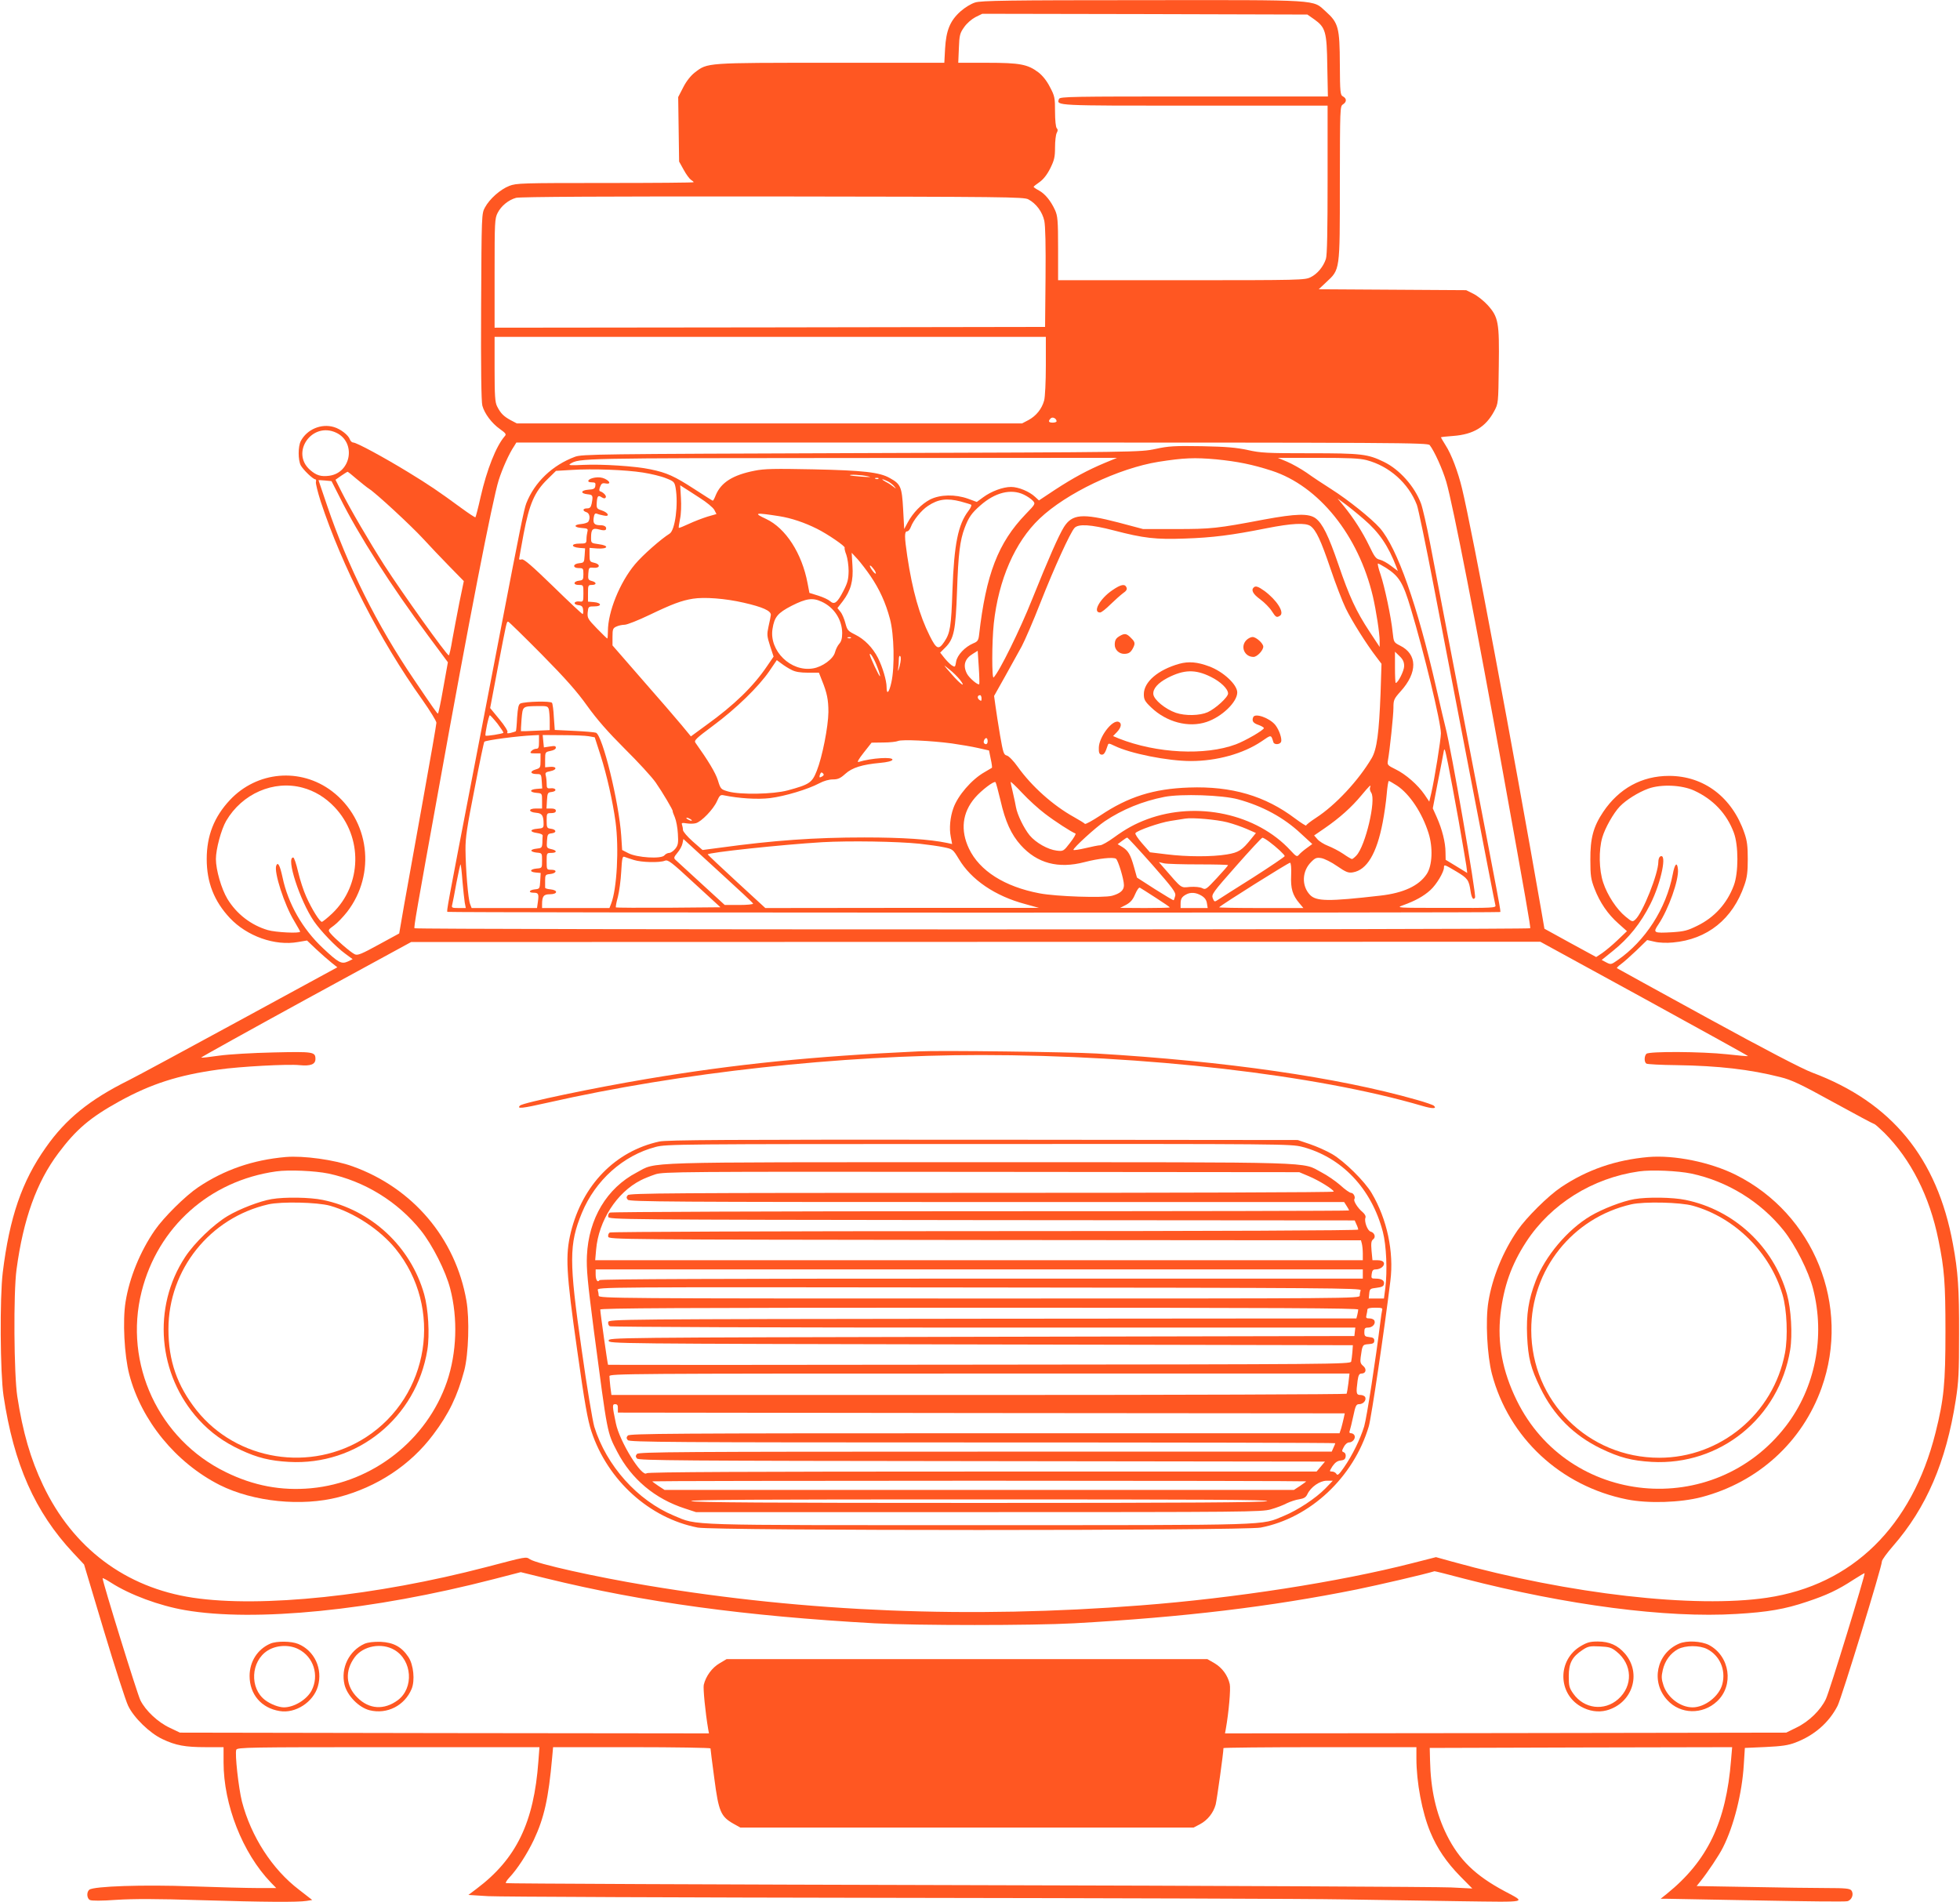 <?xml version="1.0" standalone="no"?>
<!DOCTYPE svg PUBLIC "-//W3C//DTD SVG 20010904//EN"
 "http://www.w3.org/TR/2001/REC-SVG-20010904/DTD/svg10.dtd">
<svg version="1.0" xmlns="http://www.w3.org/2000/svg"
 width="1280pt" height="1242pt" viewBox="0 0 1280 1242"
 preserveAspectRatio="xMidYMid meet">
<g transform="translate(0,1242) scale(0.1,-0.1)"
fill="#ff5722" stroke="none">
<path d="M6369 12404 c-27 -8 -68 -33 -97 -59 -68 -61 -93 -124 -100 -242 l-5
-93 -742 0 c-819 0 -803 1 -887 -63 -27 -21 -55 -56 -76 -97 l-33 -64 3 -211
3 -210 30 -54 c16 -30 38 -59 47 -65 10 -6 18 -13 18 -16 0 -3 -260 -5 -578
-5 -544 0 -580 -1 -626 -19 -59 -23 -129 -85 -159 -141 -22 -40 -22 -46 -25
-648 -2 -393 1 -621 8 -646 14 -52 62 -116 115 -153 39 -28 43 -34 31 -47 -56
-64 -117 -219 -157 -395 -16 -72 -32 -132 -34 -134 -2 -3 -44 25 -92 60 -147
108 -212 152 -348 235 -159 97 -336 193 -358 193 -8 0 -18 9 -22 20 -9 28 -60
68 -104 81 -83 25 -177 -15 -217 -92 -18 -36 -18 -122 0 -158 16 -29 80 -91
95 -91 5 0 7 -8 4 -18 -2 -9 12 -66 31 -126 139 -423 387 -908 664 -1296 50
-71 92 -139 92 -150 0 -10 -40 -241 -89 -512 -49 -271 -104 -577 -122 -679
l-32 -185 -134 -73 c-113 -62 -138 -72 -156 -63 -26 11 -133 105 -159 137 -17
21 -16 23 23 51 22 16 60 56 86 89 191 248 146 601 -99 788 -206 156 -490 131
-667 -58 -103 -110 -151 -233 -151 -385 0 -152 48 -275 151 -385 112 -119 294
-184 445 -157 l59 10 60 -57 c33 -31 78 -70 99 -87 l39 -31 -634 -345 c-349
-190 -677 -367 -729 -393 -254 -126 -411 -253 -541 -439 -156 -220 -237 -457
-281 -816 -20 -164 -17 -655 5 -805 67 -447 205 -759 455 -1026 l71 -76 130
-434 c72 -239 143 -459 158 -489 37 -78 142 -179 223 -217 88 -42 150 -53 285
-53 l115 0 0 -99 c0 -277 124 -592 308 -784 l36 -37 -119 0 c-66 0 -258 5
-428 11 -322 12 -646 1 -674 -22 -19 -16 -16 -57 4 -67 11 -6 78 -6 173 1 111
7 266 7 545 -2 427 -13 640 -14 697 -5 l37 6 -86 67 c-175 133 -313 347 -373
576 -22 88 -47 312 -37 338 6 16 81 17 993 17 l987 0 -7 -92 c-29 -400 -144
-638 -404 -833 l-53 -40 128 -8 c70 -4 1273 -9 2673 -11 1400 -2 2707 -6 2905
-10 198 -3 545 -8 770 -12 457 -6 433 -11 290 66 -191 102 -296 205 -376 365
-71 143 -106 299 -110 490 l-2 80 987 3 988 2 -7 -82 c-32 -408 -154 -661
-420 -876 l-40 -32 40 0 c22 0 291 -5 597 -11 306 -6 568 -9 582 -5 30 7 45
48 26 71 -10 12 -41 15 -159 15 -80 0 -305 3 -499 7 l-352 6 25 31 c45 56 122
170 147 221 71 140 125 355 136 540 l7 110 135 6 c106 5 148 11 195 29 124 47
220 131 276 241 27 55 289 907 289 942 0 10 33 55 73 101 217 249 346 548 409
951 19 120 22 183 22 435 1 291 -7 408 -40 585 -103 564 -401 926 -918 1120
-65 24 -307 150 -685 357 -322 176 -588 323 -591 325 -3 3 9 14 25 26 17 12
62 52 101 89 l71 69 49 -11 c28 -7 79 -9 119 -5 225 20 391 153 467 375 18 51
22 88 22 170 0 82 -4 119 -22 170 -80 233 -264 373 -492 373 -178 0 -327 -82
-430 -235 -65 -97 -85 -173 -84 -313 0 -105 4 -128 27 -188 35 -91 87 -167
156 -228 l56 -50 -63 -60 c-34 -33 -80 -70 -100 -84 l-38 -25 -169 92 -169 93
-18 105 c-190 1089 -453 2493 -520 2770 -26 108 -69 223 -108 283 -16 26 -30
49 -30 51 0 2 36 6 80 9 133 10 213 59 268 162 27 50 27 52 30 293 4 287 -2
321 -73 400 -25 27 -66 60 -92 73 l-48 24 -482 3 -481 3 48 45 c92 86 90 69
90 646 1 490 1 504 20 516 25 16 26 38 1 52 -18 9 -20 23 -21 211 -1 238 -9
270 -92 344 -88 79 -20 75 -1197 74 -877 0 -1054 -3 -1092 -15z m2212 -109
c76 -54 84 -81 87 -307 l4 -198 -875 0 c-799 0 -875 -1 -881 -16 -17 -45 -33
-44 885 -44 l869 0 0 -484 c0 -334 -3 -493 -11 -517 -17 -51 -55 -97 -99 -119
-38 -19 -60 -20 -845 -20 l-805 0 0 208 c0 183 -3 212 -20 250 -28 61 -65 106
-105 128 -19 10 -35 21 -35 24 1 3 18 17 39 31 25 18 49 48 70 90 26 53 31 73
31 136 0 41 5 84 11 95 8 14 8 23 0 31 -6 6 -11 51 -11 108 0 90 -2 102 -33
160 -20 40 -48 75 -75 96 -70 53 -121 63 -335 63 l-189 0 4 95 c3 85 7 99 34
137 17 25 48 52 74 66 l45 22 1062 -2 1061 -3 43 -30z m-1865 -1177 c52 -28
91 -82 104 -140 7 -35 10 -159 8 -373 l-3 -320 -1797 -3 -1798 -2 0 355 c0
336 1 358 20 395 23 45 70 84 120 98 23 7 604 10 1675 9 1522 -2 1642 -3 1671
-19z m114 -1085 c0 -105 -5 -206 -11 -228 -15 -55 -52 -101 -102 -128 l-42
-22 -1650 0 -1650 0 -40 21 c-46 25 -66 45 -89 91 -13 26 -16 68 -16 243 l0
210 1800 0 1800 0 0 -187z m70 -364 c0 -5 -11 -9 -25 -9 -27 0 -32 9 -13 28
12 12 38 -1 38 -19z m-4704 -75 c131 -62 98 -262 -46 -281 -53 -7 -84 2 -125
38 -130 114 13 318 171 243z m7141 -81 c31 -40 84 -158 108 -239 43 -147 200
-952 374 -1919 142 -787 178 -990 174 -997 -5 -10 -7281 -10 -7286 0 -5 8 13
111 159 917 195 1084 350 1880 391 2010 24 75 67 172 101 222 l14 23 2976 0
c2821 0 2976 -1 2989 -17z m-7008 -221 c31 -26 67 -55 81 -64 46 -29 276 -242
355 -328 43 -47 120 -128 171 -180 l93 -95 -29 -140 c-15 -77 -36 -186 -46
-242 -9 -57 -20 -103 -23 -103 -14 1 -309 414 -422 590 -97 152 -220 362 -279
479 l-39 78 37 26 c20 14 39 25 41 26 3 1 30 -21 60 -47z m-110 -120 c121
-244 338 -583 576 -902 l130 -175 -30 -167 c-16 -93 -32 -168 -35 -168 -6 1
-28 32 -155 220 -242 356 -435 743 -569 1139 -31 90 -56 164 -56 165 0 1 19 0
43 -2 l42 -4 54 -106z m-243 -1896 c78 -21 148 -63 208 -126 187 -196 181
-508 -14 -695 -32 -30 -63 -55 -68 -55 -14 0 -66 83 -102 164 -17 37 -41 110
-53 162 -12 52 -26 94 -32 94 -49 2 43 -281 135 -416 45 -65 144 -168 203
-211 l50 -37 -31 -15 c-42 -19 -61 -9 -164 88 -133 125 -227 290 -263 462 -17
78 -30 103 -41 76 -16 -42 53 -256 117 -361 21 -36 39 -67 39 -70 0 -13 -160
-5 -211 10 -109 32 -204 105 -264 204 -39 65 -75 189 -75 260 0 65 35 194 67
249 104 178 310 268 499 217z m9088 -19 c124 -57 213 -151 259 -275 31 -82 31
-262 0 -344 -44 -118 -126 -209 -239 -264 -63 -31 -85 -37 -163 -42 -123 -7
-128 -4 -90 52 65 97 134 290 127 359 -5 52 -21 37 -34 -33 -43 -224 -179
-435 -361 -561 -41 -29 -44 -29 -73 -14 l-30 16 72 58 c105 84 183 182 246
307 71 141 112 340 63 310 -6 -4 -11 -19 -11 -34 0 -78 -102 -333 -150 -377
-19 -17 -21 -16 -64 19 -58 47 -119 140 -146 222 -28 83 -30 213 -6 295 18 62
73 159 114 202 41 43 121 93 187 117 85 30 218 24 299 -13z m-325 -1359 c374
-205 679 -374 677 -375 -2 -2 -63 4 -137 12 -166 18 -510 20 -527 3 -15 -15
-15 -55 0 -64 6 -4 95 -9 197 -10 273 -4 480 -28 677 -78 74 -18 133 -46 347
-164 142 -78 262 -142 266 -142 5 0 34 -26 66 -57 174 -174 297 -416 354 -700
39 -189 46 -281 46 -598 0 -340 -10 -442 -65 -662 -154 -613 -543 -994 -1100
-1077 -471 -70 -1291 23 -2054 235 l-108 30 -157 -40 c-477 -122 -1158 -228
-1771 -275 -1114 -87 -2182 -44 -3224 130 -337 56 -719 141 -765 171 -28 18
-18 19 -286 -51 -720 -188 -1469 -267 -1915 -200 -440 66 -784 324 -979 735
-81 170 -132 345 -168 579 -22 143 -26 677 -5 830 44 328 131 570 273 759 116
155 207 233 401 340 204 112 382 170 644 206 139 20 456 37 530 29 72 -7 104
5 104 40 0 47 -13 49 -273 43 -138 -3 -291 -12 -356 -21 -62 -9 -115 -15 -118
-13 -2 2 306 173 684 380 l688 375 3687 1 3687 1 680 -372z m-1176 -3788 c671
-173 1321 -258 1777 -230 204 12 316 31 461 80 129 43 200 76 304 144 38 24
71 44 72 42 6 -6 -230 -776 -253 -822 -34 -72 -111 -147 -192 -186 l-67 -33
-1832 -3 -1833 -2 5 27 c20 113 33 264 26 295 -13 57 -49 106 -99 136 l-47 27
-1570 0 -1570 0 -47 -28 c-48 -28 -89 -84 -102 -140 -5 -23 10 -179 29 -290
l5 -27 -1728 2 -1727 3 -65 31 c-78 36 -159 112 -193 180 -20 39 -247 773
-247 797 0 4 26 -10 57 -30 122 -78 313 -149 481 -178 457 -79 1226 -2 2015
202 l178 46 167 -41 c636 -156 1299 -246 2142 -293 277 -15 1035 -15 1305 0
716 40 1283 108 1845 221 146 30 444 99 508 119 2 1 90 -21 195 -49z m-4923
-1108 c0 -5 11 -94 25 -197 28 -215 42 -248 125 -295 l45 -25 1480 0 1480 0
42 22 c50 27 87 74 102 128 8 31 51 339 51 369 0 3 284 6 630 6 l630 0 0 -73
c0 -156 37 -353 91 -482 44 -106 105 -196 195 -288 l79 -80 -140 7 c-77 4
-1495 11 -3152 15 -1657 4 -3015 10 -3019 13 -3 4 6 19 21 35 53 56 116 153
161 247 68 145 96 271 120 539 l6 67 514 0 c283 0 514 -4 514 -8z"/>
<path d="M7545 9488 c-99 -21 -114 -21 -1920 -27 -1738 -6 -1822 -7 -1870 -24
-148 -55 -264 -166 -318 -304 -15 -39 -41 -167 -167 -823 -27 -140 -108 -561
-180 -935 -172 -892 -174 -904 -168 -910 6 -6 6869 -7 6875 -1 5 5 10 -21
-237 1261 -100 517 -199 1034 -221 1149 -22 115 -49 231 -59 258 -42 112 -141
223 -243 272 -105 51 -146 56 -483 56 -279 0 -321 2 -405 21 -74 16 -139 22
-299 25 -180 3 -217 1 -305 -18z m-330 -91 c-112 -47 -205 -97 -326 -176
l-104 -69 -25 23 c-37 35 -109 65 -157 65 -53 0 -129 -28 -183 -68 l-41 -30
-57 21 c-84 30 -182 28 -248 -5 -57 -30 -112 -87 -146 -150 l-23 -43 -7 130
c-8 146 -16 164 -87 203 -66 38 -173 50 -501 57 -251 5 -318 4 -382 -9 -142
-28 -218 -76 -253 -158 -8 -21 -17 -38 -20 -38 -2 0 -57 35 -122 77 -128 83
-178 106 -285 128 -98 21 -317 35 -440 29 -83 -4 -99 -3 -84 7 60 37 62 37
1841 38 l1730 1 -80 -33z m730 23 c138 -14 233 -33 360 -74 308 -100 567 -422
661 -822 21 -92 44 -239 44 -289 l0 -40 -66 100 c-88 134 -131 226 -204 440
-64 187 -103 266 -148 300 -45 33 -126 31 -338 -8 -305 -58 -345 -62 -574 -62
l-215 0 -162 43 c-235 61 -301 55 -355 -30 -36 -59 -99 -202 -208 -473 -78
-196 -213 -471 -251 -509 -12 -14 -12 230 1 352 31 286 138 532 299 685 174
166 516 329 776 371 166 26 235 29 380 16z m980 -5 c148 -39 273 -150 328
-292 9 -23 59 -263 111 -535 52 -271 163 -846 246 -1278 83 -432 153 -793 156
-802 5 -17 -15 -18 -323 -17 -327 0 -328 0 -278 18 77 28 132 58 176 98 40 36
89 118 89 148 0 21 3 20 82 -27 73 -44 81 -54 92 -130 7 -44 18 -59 29 -40 10
16 -157 977 -193 1112 -5 19 -33 136 -61 260 -123 539 -255 913 -368 1042 -55
62 -207 184 -316 253 -52 33 -125 81 -162 108 -38 26 -95 58 -128 72 l-60 25
260 0 c203 0 274 -3 320 -15z m-4726 -81 c51 -8 119 -24 150 -37 52 -20 56
-25 63 -62 19 -108 -3 -278 -39 -300 -55 -34 -176 -140 -226 -200 -99 -118
-177 -310 -177 -437 0 -26 -2 -48 -4 -48 -2 0 -33 30 -68 66 -59 61 -63 68
-60 105 4 38 5 39 44 39 51 0 47 24 -5 28 l-37 3 0 55 c0 51 1 54 25 54 33 0
32 18 -1 26 -22 6 -25 11 -22 48 3 40 4 41 36 38 42 -3 44 24 2 33 -28 6 -30
10 -30 52 l0 45 52 -4 c70 -4 78 19 9 28 -51 7 -51 7 -51 43 0 55 10 65 54 53
21 -6 38 -7 42 -1 9 16 -6 29 -34 29 -40 0 -50 11 -45 48 4 26 9 32 22 27 9
-4 29 -9 45 -12 41 -9 30 19 -15 34 -31 10 -34 14 -32 49 3 46 9 52 33 36 14
-8 21 -9 26 0 6 10 -15 33 -38 40 -6 2 -5 14 1 29 8 21 15 26 35 22 35 -7 33
12 -3 30 -18 9 -42 12 -66 8 -45 -7 -60 -31 -20 -31 22 0 26 -4 23 -22 -2 -19
-10 -24 -46 -26 -51 -4 -53 -25 -4 -30 34 -3 36 -9 26 -61 -5 -24 -12 -31 -30
-31 -29 0 -32 -16 -4 -25 20 -6 27 -39 12 -62 -4 -6 -24 -13 -45 -15 -52 -4
-51 -22 2 -26 39 -3 42 -5 37 -25 -3 -12 -6 -34 -6 -49 0 -26 -3 -28 -46 -28
-56 0 -57 -23 0 -28 l37 -3 -3 -47 c-3 -45 -4 -47 -35 -50 -43 -4 -45 -32 -3
-32 28 0 30 -2 30 -39 0 -36 -3 -40 -27 -43 -39 -4 -42 -28 -4 -28 31 0 31 0
31 -55 0 -54 -1 -56 -26 -53 -15 2 -29 -2 -31 -9 -2 -7 8 -13 24 -15 22 -2 29
-9 31 -30 2 -16 0 -28 -3 -28 -4 0 -91 81 -193 181 -136 132 -190 179 -204
176 -10 -3 -18 -2 -18 2 0 4 14 79 30 167 37 193 71 272 155 354 l56 55 102 6
c138 9 352 1 466 -17z m1466 -24 c30 -6 21 -7 -35 -3 -41 3 -77 7 -79 9 -8 7
74 3 114 -6z m72 -16 c-3 -3 -12 -4 -19 -1 -8 3 -5 6 6 6 11 1 17 -2 13 -5z
m62 -18 c15 -8 34 -23 42 -33 13 -17 13 -17 -6 -2 -11 9 -33 24 -50 32 -16 9
-26 16 -22 17 4 0 20 -6 36 -14z m-1230 -107 c45 -28 88 -64 96 -79 l14 -27
-59 -17 c-32 -10 -87 -31 -121 -47 -34 -16 -64 -28 -66 -26 -2 2 2 28 8 58 7
30 9 90 6 137 l-5 83 23 -15 c13 -8 60 -38 104 -67z m2117 21 c23 -11 49 -29
59 -40 18 -20 17 -22 -47 -88 -180 -187 -259 -393 -304 -788 -4 -36 -10 -44
-37 -55 -55 -23 -106 -77 -113 -120 -6 -37 -7 -38 -30 -23 -12 9 -34 31 -48
49 l-26 33 34 34 c56 56 67 112 76 368 8 242 19 331 50 413 26 69 46 97 102
146 96 85 200 111 284 71z m-412 -45 c32 -9 63 -18 68 -21 5 -3 -3 -22 -18
-41 -67 -88 -93 -216 -104 -518 -8 -239 -15 -279 -53 -336 -37 -55 -51 -50
-95 38 -67 133 -113 295 -147 521 -19 128 -19 162 -1 162 8 0 18 12 24 28 16
44 69 110 112 138 67 45 124 52 214 29z m2633 -116 c100 -86 159 -173 212
-311 l10 -27 -44 33 c-24 19 -57 37 -74 41 -25 5 -35 19 -69 90 -44 91 -101
180 -166 260 l-41 50 45 -33 c25 -18 82 -64 127 -103z m-3818 20 c77 -12 164
-41 246 -82 67 -33 189 -116 181 -124 -2 -3 2 -24 11 -46 8 -23 15 -71 15
-106 -1 -54 -6 -76 -34 -130 -40 -78 -59 -92 -87 -67 -11 10 -45 26 -77 36
l-58 18 -12 63 c-37 196 -143 360 -271 420 -86 40 -73 43 86 18z m3469 -64
c37 -27 68 -93 131 -279 33 -98 78 -215 100 -260 40 -82 135 -233 199 -316
l34 -45 -6 -190 c-10 -261 -24 -368 -58 -426 -86 -146 -237 -308 -364 -390
-35 -23 -64 -45 -64 -50 0 -4 -32 16 -71 45 -197 149 -416 213 -694 203 -231
-8 -397 -60 -580 -183 -52 -34 -97 -59 -100 -54 -3 4 -35 24 -71 44 -137 76
-276 200 -368 329 -27 38 -58 70 -71 73 -20 5 -24 17 -44 132 -12 70 -25 156
-30 192 l-9 65 73 130 c40 72 88 159 108 195 19 36 75 164 122 285 91 231 194
456 222 487 25 28 107 23 257 -16 195 -51 274 -60 465 -53 180 6 305 22 531
67 167 33 255 37 288 15z m-2873 -327 c58 -85 99 -174 127 -280 27 -100 32
-314 9 -415 -15 -68 -31 -83 -31 -30 0 43 -26 129 -56 190 -35 68 -88 122
-148 152 -48 24 -53 29 -65 75 -7 27 -21 61 -32 74 l-20 25 35 45 c52 69 70
133 63 233 l-5 83 39 -42 c21 -24 59 -73 84 -110z m3366 54 c86 -55 112 -97
162 -265 86 -285 197 -744 197 -816 0 -40 -42 -301 -63 -391 l-13 -55 -31 46
c-44 64 -123 133 -189 165 -53 26 -55 29 -50 58 12 66 36 294 36 344 0 50 3
58 46 106 113 124 111 244 -3 300 -41 21 -41 22 -48 86 -10 100 -52 297 -79
378 -14 39 -21 72 -17 72 4 0 27 -13 52 -28z m-3331 -36 c0 -6 -9 0 -20 14
-26 33 -25 52 0 21 11 -13 20 -28 20 -35z m-863 -192 c123 -28 179 -53 177
-80 -1 -11 -8 -44 -15 -75 -11 -51 -11 -62 10 -127 l23 -70 -41 -60 c-91 -135
-216 -256 -398 -387 l-101 -74 -61 74 c-33 40 -148 173 -256 296 l-195 224 0
56 c0 50 3 57 25 67 14 7 39 12 54 12 16 0 89 29 162 64 148 71 209 94 284
106 74 12 211 2 332 -26z m508 7 c82 -37 134 -117 135 -205 0 -35 -6 -56 -19
-70 -11 -12 -23 -37 -28 -56 -11 -43 -82 -95 -143 -105 -145 -25 -288 115
-265 258 12 78 34 104 125 151 95 48 137 54 195 27z m-1829 -343 c157 -159
233 -245 299 -338 64 -89 134 -169 245 -280 86 -85 177 -184 202 -220 44 -63
115 -183 111 -187 -1 -2 5 -20 14 -40 9 -21 18 -70 20 -108 4 -61 1 -75 -17
-98 -12 -15 -30 -27 -40 -27 -9 0 -24 -7 -31 -16 -20 -25 -179 -15 -235 14
l-41 21 -6 93 c-15 220 -122 656 -165 673 -9 3 -74 9 -143 12 l-126 6 -6 83
c-2 45 -8 88 -12 94 -8 13 -173 9 -206 -4 -13 -6 -17 -27 -22 -92 -2 -47 -6
-87 -8 -89 -2 -2 -17 -7 -33 -11 -21 -5 -27 -4 -22 5 4 6 -18 42 -53 84 l-60
73 49 259 c60 313 58 305 69 305 4 0 102 -96 217 -212z m2021 106 c-3 -3 -12
-4 -19 -1 -8 3 -5 6 6 6 11 1 17 -2 13 -5z m838 -302 c-8 -9 -66 41 -80 68
-28 54 -15 98 38 130 l32 20 7 -107 c4 -59 5 -109 3 -111z m2775 118 c0 -30
-40 -110 -55 -110 -3 0 -5 46 -5 102 l0 102 30 -29 c22 -21 30 -38 30 -65z
m-3440 -8 c12 -30 19 -56 17 -58 -5 -5 -67 129 -67 142 1 18 31 -31 50 -84z
m145 8 c-8 -30 -12 -40 -10 -21 3 18 5 47 5 64 0 20 4 27 9 22 6 -6 5 -30 -4
-65z m-705 -25 c24 -13 58 -18 106 -18 l72 0 20 -51 c33 -81 42 -126 42 -206
-1 -95 -40 -294 -76 -384 -31 -78 -47 -89 -191 -128 -94 -25 -307 -29 -387 -7
-48 14 -50 15 -68 74 -16 50 -64 129 -146 244 -11 15 2 28 115 112 149 110
298 255 367 356 l49 72 31 -23 c17 -13 47 -32 66 -41z m1098 -63 c46 -59 5
-33 -54 36 -58 66 -58 66 -15 31 25 -19 55 -50 69 -67z m142 -123 c0 -18 -2
-19 -15 -9 -15 12 -12 30 6 30 5 0 9 -10 9 -21z m-2826 -71 c3 -13 6 -48 6
-79 l0 -57 -92 -4 c-51 -3 -94 -4 -96 -3 -1 1 1 36 4 78 8 87 5 84 105 86 61
1 67 -1 73 -21z m-335 -94 c23 -31 41 -57 38 -60 -6 -6 -111 -23 -116 -18 -6
5 21 134 28 133 3 0 26 -25 50 -55z m271 -119 c0 -37 -3 -45 -19 -45 -10 0
-24 -7 -31 -15 -11 -13 -7 -15 24 -15 l36 0 0 -48 c0 -45 -2 -48 -32 -57 -40
-12 -35 -30 7 -30 29 0 30 -2 33 -47 l3 -47 -38 -3 c-47 -4 -46 -22 2 -26 35
-3 35 -3 35 -53 l0 -49 -41 0 c-51 0 -49 -24 3 -28 38 -3 48 -18 48 -74 0 -24
-4 -27 -40 -30 -51 -4 -53 -21 -3 -28 22 -3 38 -10 37 -17 -1 -7 -2 -28 -2
-47 -2 -32 -5 -35 -37 -38 -20 -2 -35 -7 -35 -13 0 -5 15 -11 35 -13 35 -3 35
-3 35 -52 0 -49 0 -49 -35 -52 -45 -4 -50 -22 -7 -26 l33 -3 -3 -52 c-3 -51
-4 -52 -35 -55 -38 -4 -45 -22 -9 -22 32 0 36 -7 29 -58 l-6 -42 -214 0 -213
0 -10 26 c-13 32 -29 229 -30 355 -1 77 10 150 59 397 32 167 61 306 64 308
10 10 220 38 320 42 l37 2 0 -45z m325 37 l39 -7 38 -118 c41 -128 80 -303 98
-435 23 -173 9 -436 -29 -534 l-11 -28 -220 0 -220 0 0 23 c0 54 10 67 51 67
52 0 55 27 4 32 -20 2 -35 6 -35 11 0 4 0 25 0 46 0 37 2 40 32 43 42 4 50 28
9 28 -31 0 -31 0 -31 55 0 54 0 55 30 55 39 0 39 17 -1 25 -29 7 -30 9 -27 53
3 43 5 47 31 50 35 4 30 26 -6 30 -25 3 -27 7 -27 53 0 48 1 49 30 49 20 0 30
5 30 15 0 10 -10 15 -31 15 l-30 0 3 53 c3 49 5 52 31 55 16 2 26 8 24 15 -2
7 -16 11 -31 9 -23 -2 -26 1 -26 30 0 18 -3 43 -6 54 -5 18 0 22 31 28 45 9
42 32 -3 28 l-32 -3 0 50 c0 49 1 50 35 57 21 4 35 12 35 21 0 12 -8 13 -39 8
l-39 -6 -4 40 -4 41 131 -1 c71 0 148 -3 170 -7z m2605 -32 c0 -19 -11 -26
-23 -14 -8 8 3 34 14 34 5 0 9 -9 9 -20z m-234 -15 c56 -8 133 -21 172 -30
l71 -16 11 -55 c7 -31 10 -57 8 -58 -1 -1 -23 -14 -49 -29 -83 -47 -174 -152
-203 -235 -21 -58 -28 -132 -17 -186 l9 -48 -32 7 c-114 24 -294 36 -541 36
-325 0 -593 -19 -943 -67 l-114 -15 -64 56 c-35 31 -64 65 -64 75 0 10 -3 25
-6 34 -5 12 1 14 30 9 19 -3 46 -3 60 1 36 9 115 91 138 143 18 40 23 44 46
39 98 -20 218 -28 301 -18 96 12 247 57 322 97 28 15 63 25 88 25 33 0 49 7
81 36 45 41 110 61 228 72 46 4 77 12 80 20 7 21 -138 12 -221 -14 -12 -4 -1
17 33 60 l52 66 76 1 c43 0 86 5 97 10 25 11 216 2 351 -16z m3309 -500 c24
-137 47 -272 51 -298 l6 -48 -70 43 -71 43 -1 50 c0 62 -22 150 -57 228 l-26
58 31 162 c18 89 35 180 39 202 6 37 8 32 30 -75 13 -63 43 -227 68 -365z
m-4155 285 c-8 -5 -16 -8 -17 -6 -2 2 -1 11 3 20 5 13 10 14 18 6 8 -8 7 -13
-4 -20z m1164 -158 c31 -137 70 -222 132 -291 107 -119 245 -156 417 -111 92
24 187 34 205 22 14 -10 52 -134 52 -173 0 -33 -24 -54 -78 -69 -57 -15 -364
-5 -473 16 -228 43 -392 147 -461 292 -57 120 -44 235 39 332 42 49 125 112
134 102 4 -4 18 -58 33 -120z m289 -85 c66 -51 175 -121 200 -130 6 -2 -10
-29 -34 -60 -43 -56 -45 -57 -88 -52 -58 7 -136 51 -177 100 -38 47 -80 134
-89 183 -3 18 -12 61 -20 95 -8 34 -15 66 -15 70 0 5 34 -27 75 -71 41 -44
108 -105 148 -135z m2301 182 c82 -55 163 -176 205 -309 30 -94 25 -212 -11
-267 -51 -78 -153 -125 -304 -142 -340 -39 -419 -38 -460 6 -55 59 -51 154 8
213 27 28 37 31 67 26 19 -3 66 -26 103 -52 58 -40 74 -46 103 -41 91 15 156
122 195 327 10 52 22 134 26 183 4 48 10 87 14 87 3 0 28 -14 54 -31z m-177
-13 c-3 -7 1 -23 8 -33 33 -47 -38 -348 -97 -410 -12 -13 -25 -23 -29 -23 -4
0 -30 15 -57 34 -28 19 -73 42 -99 52 -26 10 -58 30 -69 43 l-22 25 70 48 c97
67 174 136 238 213 54 65 67 77 57 51z m-862 -76 c161 -44 299 -119 411 -224
l74 -68 -37 -27 c-21 -15 -44 -35 -51 -44 -12 -14 -18 -10 -54 29 -221 240
-611 324 -936 204 -80 -30 -140 -63 -217 -119 -38 -28 -79 -51 -90 -51 -11 0
-55 -9 -97 -19 -43 -10 -78 -15 -78 -11 0 14 147 148 205 187 115 77 247 131
390 159 110 21 378 12 480 -16z m-3575 -130 c8 -5 11 -10 5 -10 -5 0 -17 5
-25 10 -8 5 -10 10 -5 10 6 0 17 -5 25 -10z m3505 -20 c39 -10 96 -30 128 -44
l59 -26 -30 -37 c-61 -76 -82 -90 -160 -103 -97 -16 -261 -16 -395 1 l-107 13
-51 58 c-28 32 -48 62 -44 67 10 17 158 69 230 80 39 6 81 13 95 15 47 8 205
-6 275 -24z m-490 -277 c135 -154 155 -181 150 -203 -4 -14 -8 -27 -10 -29 -2
-2 -57 31 -122 72 l-118 76 -19 68 c-23 82 -38 108 -77 132 l-30 18 28 21 c15
12 31 22 35 22 3 0 77 -80 163 -177z m764 150 c46 -34 101 -85 101 -94 0 -4
-93 -67 -207 -140 -115 -72 -218 -138 -230 -146 -21 -14 -23 -13 -33 11 -9 25
0 38 153 211 89 101 166 184 171 184 5 1 25 -11 45 -26z m-3574 -213 c110
-100 202 -186 203 -191 2 -5 -39 -9 -91 -9 l-94 0 -154 141 c-85 78 -160 147
-168 154 -12 12 -10 18 13 46 15 17 30 45 33 61 l6 29 26 -24 c14 -13 116
-106 226 -207z m1290 200 c55 -6 127 -16 159 -23 58 -12 59 -13 98 -77 80
-135 237 -242 433 -294 l90 -25 -894 0 -893 -1 -187 172 c-102 94 -187 174
-189 178 -5 12 482 64 748 80 178 10 490 5 635 -10z m-1866 -106 c50 -16 168
-19 203 -5 21 8 41 -7 193 -148 l170 -156 -339 -3 c-187 -1 -341 0 -344 2 -2
3 3 33 13 68 9 35 19 109 22 166 5 89 8 102 22 96 9 -3 36 -13 60 -20z m3689
-29 c105 0 192 -2 192 -5 0 -3 -33 -41 -73 -84 -69 -74 -74 -78 -96 -66 -15 7
-45 10 -80 8 -62 -6 -50 -14 -170 124 l-33 38 34 -8 c18 -4 120 -7 226 -7z
m604 -71 c-4 -87 9 -130 54 -183 l26 -31 -278 0 c-152 0 -275 2 -272 5 18 19
455 293 463 291 6 -2 9 -35 7 -82z m-5412 -37 c5 -58 12 -121 15 -141 l7 -36
-47 0 c-43 0 -47 2 -42 21 3 12 16 77 28 145 13 68 25 122 27 119 2 -2 8 -51
12 -108z m4528 -110 c50 -32 92 -61 92 -63 0 -2 -73 -4 -162 -4 l-163 1 39 20
c29 16 44 33 59 69 12 28 25 46 31 43 6 -3 53 -33 104 -66z m298 14 c22 -13
33 -29 36 -50 l5 -31 -89 0 -88 0 0 28 c0 32 8 45 35 60 30 17 66 14 101 -7z"/>
<path d="M7265 8566 c-82 -55 -132 -146 -81 -146 9 0 39 24 68 53 29 28 66 61
82 73 21 14 28 25 23 37 -10 26 -37 21 -92 -17z"/>
<path d="M8187 8583 c-18 -17 -3 -44 43 -77 27 -20 61 -54 75 -76 27 -42 32
-45 54 -31 32 20 -21 103 -103 163 -39 28 -57 34 -69 21z"/>
<path d="M7315 8268 c-27 -15 -35 -28 -35 -59 0 -32 28 -59 61 -59 30 0 43 9
58 37 16 31 14 41 -14 68 -27 28 -40 30 -70 13z"/>
<path d="M8140 8240 c-42 -42 -13 -110 46 -110 24 0 64 43 64 67 0 21 -46 63
-70 63 -11 0 -29 -9 -40 -20z"/>
<path d="M7701 8085 c-138 -39 -231 -118 -231 -198 0 -35 6 -47 48 -87 100
-96 244 -134 361 -95 100 33 201 130 201 193 0 51 -91 136 -183 170 -77 29
-134 34 -196 17z m206 -85 c65 -32 113 -79 113 -109 0 -24 -81 -98 -133 -122
-52 -23 -146 -25 -208 -4 -69 24 -143 85 -147 121 -4 36 30 74 93 107 107 55
181 57 282 7z"/>
<path d="M8184 7736 c-10 -25 0 -39 37 -51 19 -7 33 -16 33 -20 -2 -14 -122
-83 -183 -106 -201 -75 -518 -59 -764 38 l-38 16 25 26 c29 30 34 59 11 67
-41 16 -128 -99 -129 -169 -1 -32 3 -42 16 -45 17 -3 26 11 42 60 4 15 8 15
43 -2 103 -51 350 -100 500 -100 170 0 342 48 461 128 66 45 62 46 78 -5 5
-18 43 -16 50 2 8 19 -12 78 -37 110 -37 46 -134 81 -145 51z"/>
<path d="M6000 5554 c-691 -32 -1197 -83 -1775 -180 -346 -58 -810 -155 -829
-174 -23 -23 12 -19 181 19 870 197 1910 311 2828 311 1072 0 2192 -129 2883
-332 68 -20 98 -19 76 1 -5 5 -56 23 -114 39 -512 146 -1246 252 -2090 302
-175 10 -1018 21 -1160 14z"/>
<path d="M4305 4965 c-287 -63 -501 -283 -577 -592 -37 -152 -31 -261 41 -768
49 -349 69 -459 93 -532 106 -321 380 -568 695 -629 112 -21 3564 -21 3676 0
323 62 607 328 706 661 17 59 102 630 141 950 24 190 -22 404 -122 573 -45 77
-179 209 -258 255 -36 21 -101 50 -145 65 l-80 27 -2055 2 c-1678 1 -2066 -1
-2115 -12z m4197 -34 c259 -67 455 -272 529 -556 23 -89 30 -253 16 -367 l-9
-68 -49 0 -50 0 3 33 c3 30 6 32 48 37 34 4 46 10 48 24 5 23 -14 36 -54 36
-28 0 -30 2 -26 30 3 23 9 30 26 30 32 0 61 24 53 44 -4 10 -18 16 -40 16
l-34 0 -6 62 c-4 50 -2 64 10 74 20 14 10 44 -16 51 -20 5 -43 66 -34 90 4 10
-3 24 -18 37 -32 26 -62 74 -54 85 8 14 -6 41 -22 41 -8 0 -40 22 -70 50 -31
27 -86 65 -123 84 -133 70 23 66 -2235 66 -2262 0 -2101 4 -2237 -67 -195
-102 -314 -301 -325 -543 -4 -87 4 -170 46 -495 89 -675 85 -657 152 -786 93
-179 247 -308 444 -371 l70 -23 1845 0 c1756 0 1848 1 1909 18 36 10 83 28
105 40 23 11 59 23 81 26 30 5 43 12 53 33 22 47 81 88 126 88 l40 0 -49 -51
c-63 -64 -178 -140 -269 -178 -155 -64 -47 -61 -1991 -61 -1948 0 -1835 -4
-1994 62 -238 99 -441 326 -520 581 -11 38 -49 263 -82 500 -84 582 -83 692 1
896 88 213 269 375 482 431 71 18 140 19 2109 19 1979 1 2038 0 2111 -18z m47
-193 c66 -28 161 -87 161 -100 0 -5 -1034 -8 -2299 -8 -2031 0 -2300 -2 -2311
-15 -10 -12 -10 -18 0 -30 11 -13 284 -15 2345 -15 l2333 0 16 -25 c9 -13 16
-27 16 -30 0 -3 -1083 -5 -2407 -5 -1325 0 -2414 -4 -2421 -9 -8 -5 -12 -17
-10 -27 3 -19 64 -19 2439 -22 l2436 -2 11 -25 c7 -14 12 -30 12 -35 0 -6
-900 -10 -2437 -10 -1341 0 -2444 -4 -2451 -9 -8 -5 -12 -17 -10 -27 3 -19 64
-19 2459 -22 l2457 -2 6 -23 c3 -12 6 -41 6 -64 l0 -43 -2506 0 -2507 0 6 69
c16 188 134 373 291 453 23 12 66 29 96 39 52 17 163 18 2130 16 l2075 -2 64
-27z m351 -638 l0 -30 -2489 0 c-1676 0 -2492 -3 -2496 -10 -12 -19 -25 1 -25
36 l0 34 2505 0 2505 0 0 -30z m-14 -106 c-3 -9 -6 -24 -6 -35 0 -19 -42 -19
-2485 -19 -2360 0 -2485 1 -2485 18 0 9 -3 26 -6 37 -5 20 -1 20 2492 17 2269
-2 2496 -4 2490 -18z m-16 -126 c0 -7 -3 -23 -6 -35 l-6 -23 -2442 -2 c-2380
-3 -2441 -3 -2444 -22 -2 -10 2 -22 10 -27 7 -5 1106 -9 2441 -9 l2428 0 -3
-27 -3 -28 -2435 -5 c-2427 -5 -2435 -5 -2435 -25 0 -20 8 -20 2430 -25 l2430
-5 -3 -45 c-2 -25 -6 -53 -8 -62 -5 -17 -133 -18 -2427 -20 -1332 -2 -2424 -2
-2426 -1 -3 2 -50 335 -51 361 0 9 502 12 2475 12 1973 0 2475 -3 2475 -12z
m156 -5 c-2 -10 -8 -43 -11 -73 -30 -243 -89 -627 -106 -685 -26 -84 -77 -189
-132 -268 -32 -46 -42 -55 -49 -43 -5 9 -18 16 -29 16 -18 0 -18 1 3 35 17 24
32 35 53 37 22 2 31 9 33 26 2 13 -3 24 -12 28 -14 5 -14 9 0 35 8 16 23 29
33 29 24 0 45 25 37 45 -3 8 -13 15 -22 15 -11 0 -14 5 -9 18 3 9 14 52 23 95
14 67 19 77 38 77 26 0 48 24 40 45 -3 8 -17 15 -31 15 -28 0 -30 11 -19 94 5
36 11 46 26 46 29 0 35 30 10 50 -17 14 -20 25 -16 56 11 82 12 83 52 86 29 2
37 7 37 23 0 15 -8 21 -32 23 -29 3 -33 7 -33 33 0 24 4 29 24 29 28 0 51 24
42 45 -3 8 -17 15 -32 15 -22 0 -25 3 -20 23 3 12 6 28 6 35 0 8 17 12 51 12
43 0 50 -2 45 -17z m-220 -475 c-4 -34 -10 -66 -12 -70 -3 -4 -1084 -8 -2403
-8 l-2398 0 -7 53 c-3 28 -6 60 -6 70 0 16 122 17 2416 17 l2417 0 -7 -62z
m-4771 -165 l0 -28 2373 -3 2374 -2 -7 -33 c-4 -17 -11 -47 -16 -64 l-11 -33
-2318 0 c-2048 0 -2319 -2 -2330 -15 -10 -12 -10 -18 0 -30 11 -13 281 -15
2316 -15 1267 0 2304 -2 2304 -5 0 -2 -5 -16 -12 -30 l-11 -25 -2262 0 c-1999
0 -2264 -2 -2275 -15 -10 -12 -10 -18 0 -30 11 -13 277 -15 2253 -17 l2240 -3
-27 -32 -28 -33 -2182 0 c-1519 0 -2185 -3 -2193 -11 -30 -30 -177 207 -201
326 -24 114 -24 125 -5 125 14 0 19 -7 18 -27z m4495 -477 c0 -2 -18 -15 -40
-30 l-40 -26 -2055 0 -2055 0 -40 26 c-22 15 -40 28 -40 30 0 2 961 4 2135 4
1174 0 2135 -2 2135 -4z m-255 -129 c-22 -9 -505 -12 -1880 -12 -1375 0 -1858
3 -1880 12 -23 9 425 11 1880 11 1455 0 1903 -2 1880 -11z"/>
<path d="M1865 4864 c-214 -19 -400 -83 -570 -197 -84 -56 -226 -197 -284
-281 -96 -139 -166 -311 -191 -468 -20 -122 -8 -350 24 -473 79 -303 305 -578
591 -723 220 -110 535 -142 777 -79 251 66 468 209 617 408 102 135 158 251
203 419 28 108 35 336 14 456 -71 407 -350 736 -743 877 -118 43 -321 71 -438
61z m280 -108 c236 -50 452 -183 603 -371 76 -95 163 -267 192 -380 51 -195
43 -419 -21 -608 -131 -381 -484 -658 -887 -696 -195 -18 -376 16 -557 105
-438 213 -669 708 -550 1180 106 421 444 723 878 784 82 12 255 4 342 -14z"/>
<path d="M1773 4589 c-76 -13 -207 -63 -286 -110 -92 -55 -217 -175 -278 -268
-216 -329 -179 -768 89 -1062 78 -85 164 -147 274 -198 109 -51 191 -71 315
-78 445 -25 832 288 904 732 16 99 6 268 -21 363 -88 311 -345 551 -663 616
-82 17 -247 20 -334 5z m382 -43 c156 -44 325 -155 428 -281 313 -386 222
-962 -193 -1231 -359 -232 -844 -154 -1107 177 -126 160 -183 322 -183 529 0
389 271 728 653 815 84 19 320 14 402 -9z"/>
<path d="M10765 4864 c-214 -19 -400 -83 -570 -197 -84 -56 -226 -197 -284
-281 -96 -139 -166 -311 -191 -468 -20 -121 -8 -350 23 -470 110 -418 449
-733 882 -820 140 -28 349 -21 487 15 369 97 658 360 784 713 192 537 -49
1136 -561 1392 -167 83 -400 130 -570 116z m280 -108 c236 -50 452 -183 603
-371 76 -95 163 -267 192 -380 81 -313 15 -648 -177 -898 -472 -613 -1420
-522 -1758 168 -93 190 -127 371 -106 562 21 182 71 324 168 473 161 247 433
417 736 460 82 12 255 4 342 -14z"/>
<path d="M10673 4589 c-76 -13 -207 -63 -286 -110 -150 -89 -296 -262 -358
-424 -47 -122 -62 -219 -56 -360 7 -145 23 -209 87 -340 86 -178 218 -309 395
-395 123 -59 200 -79 332 -87 446 -25 832 288 904 732 16 99 6 268 -21 363
-88 311 -345 551 -663 616 -82 17 -247 20 -334 5z m382 -43 c274 -76 505 -305
586 -581 29 -98 36 -275 16 -381 -75 -396 -421 -684 -821 -684 -465 0 -835
369 -836 833 -1 395 269 734 653 822 84 19 320 14 402 -9z"/>
<path d="M1765 1686 c-83 -36 -135 -117 -135 -211 0 -120 77 -210 196 -229
103 -18 220 58 250 161 33 114 -22 233 -128 277 -45 19 -142 20 -183 2z m184
-36 c99 -50 137 -171 86 -270 -31 -59 -114 -110 -181 -110 -33 0 -86 20 -122
47 -103 77 -95 254 16 324 57 36 141 40 201 9z"/>
<path d="M2380 1685 c-101 -46 -156 -158 -130 -267 18 -72 93 -149 164 -167
114 -28 228 30 274 139 23 55 13 158 -21 209 -44 66 -97 95 -181 99 -48 1 -82
-3 -106 -13z m196 -40 c116 -68 128 -249 22 -328 -89 -66 -188 -60 -264 17
-77 76 -83 175 -17 264 55 74 176 96 259 47z"/>
<path d="M10320 1668 c-148 -90 -147 -306 3 -392 54 -31 114 -40 168 -26 169
45 233 240 121 371 -47 54 -101 79 -177 79 -51 0 -70 -5 -115 -32z m237 -34
c104 -83 109 -224 10 -311 -90 -79 -222 -63 -292 36 -27 38 -30 51 -30 115 0
85 22 126 90 171 36 24 48 26 112 23 62 -3 77 -7 110 -34z"/>
<path d="M10965 1686 c-148 -64 -186 -251 -76 -369 85 -93 230 -96 324 -8 112
104 85 295 -52 368 -51 26 -146 31 -196 9z m183 -35 c83 -42 124 -136 100
-229 -20 -79 -114 -152 -194 -152 -80 0 -163 63 -190 142 -14 43 -15 59 -5
102 14 61 50 109 99 136 50 26 140 26 190 1z"/>
</g>
</svg>
